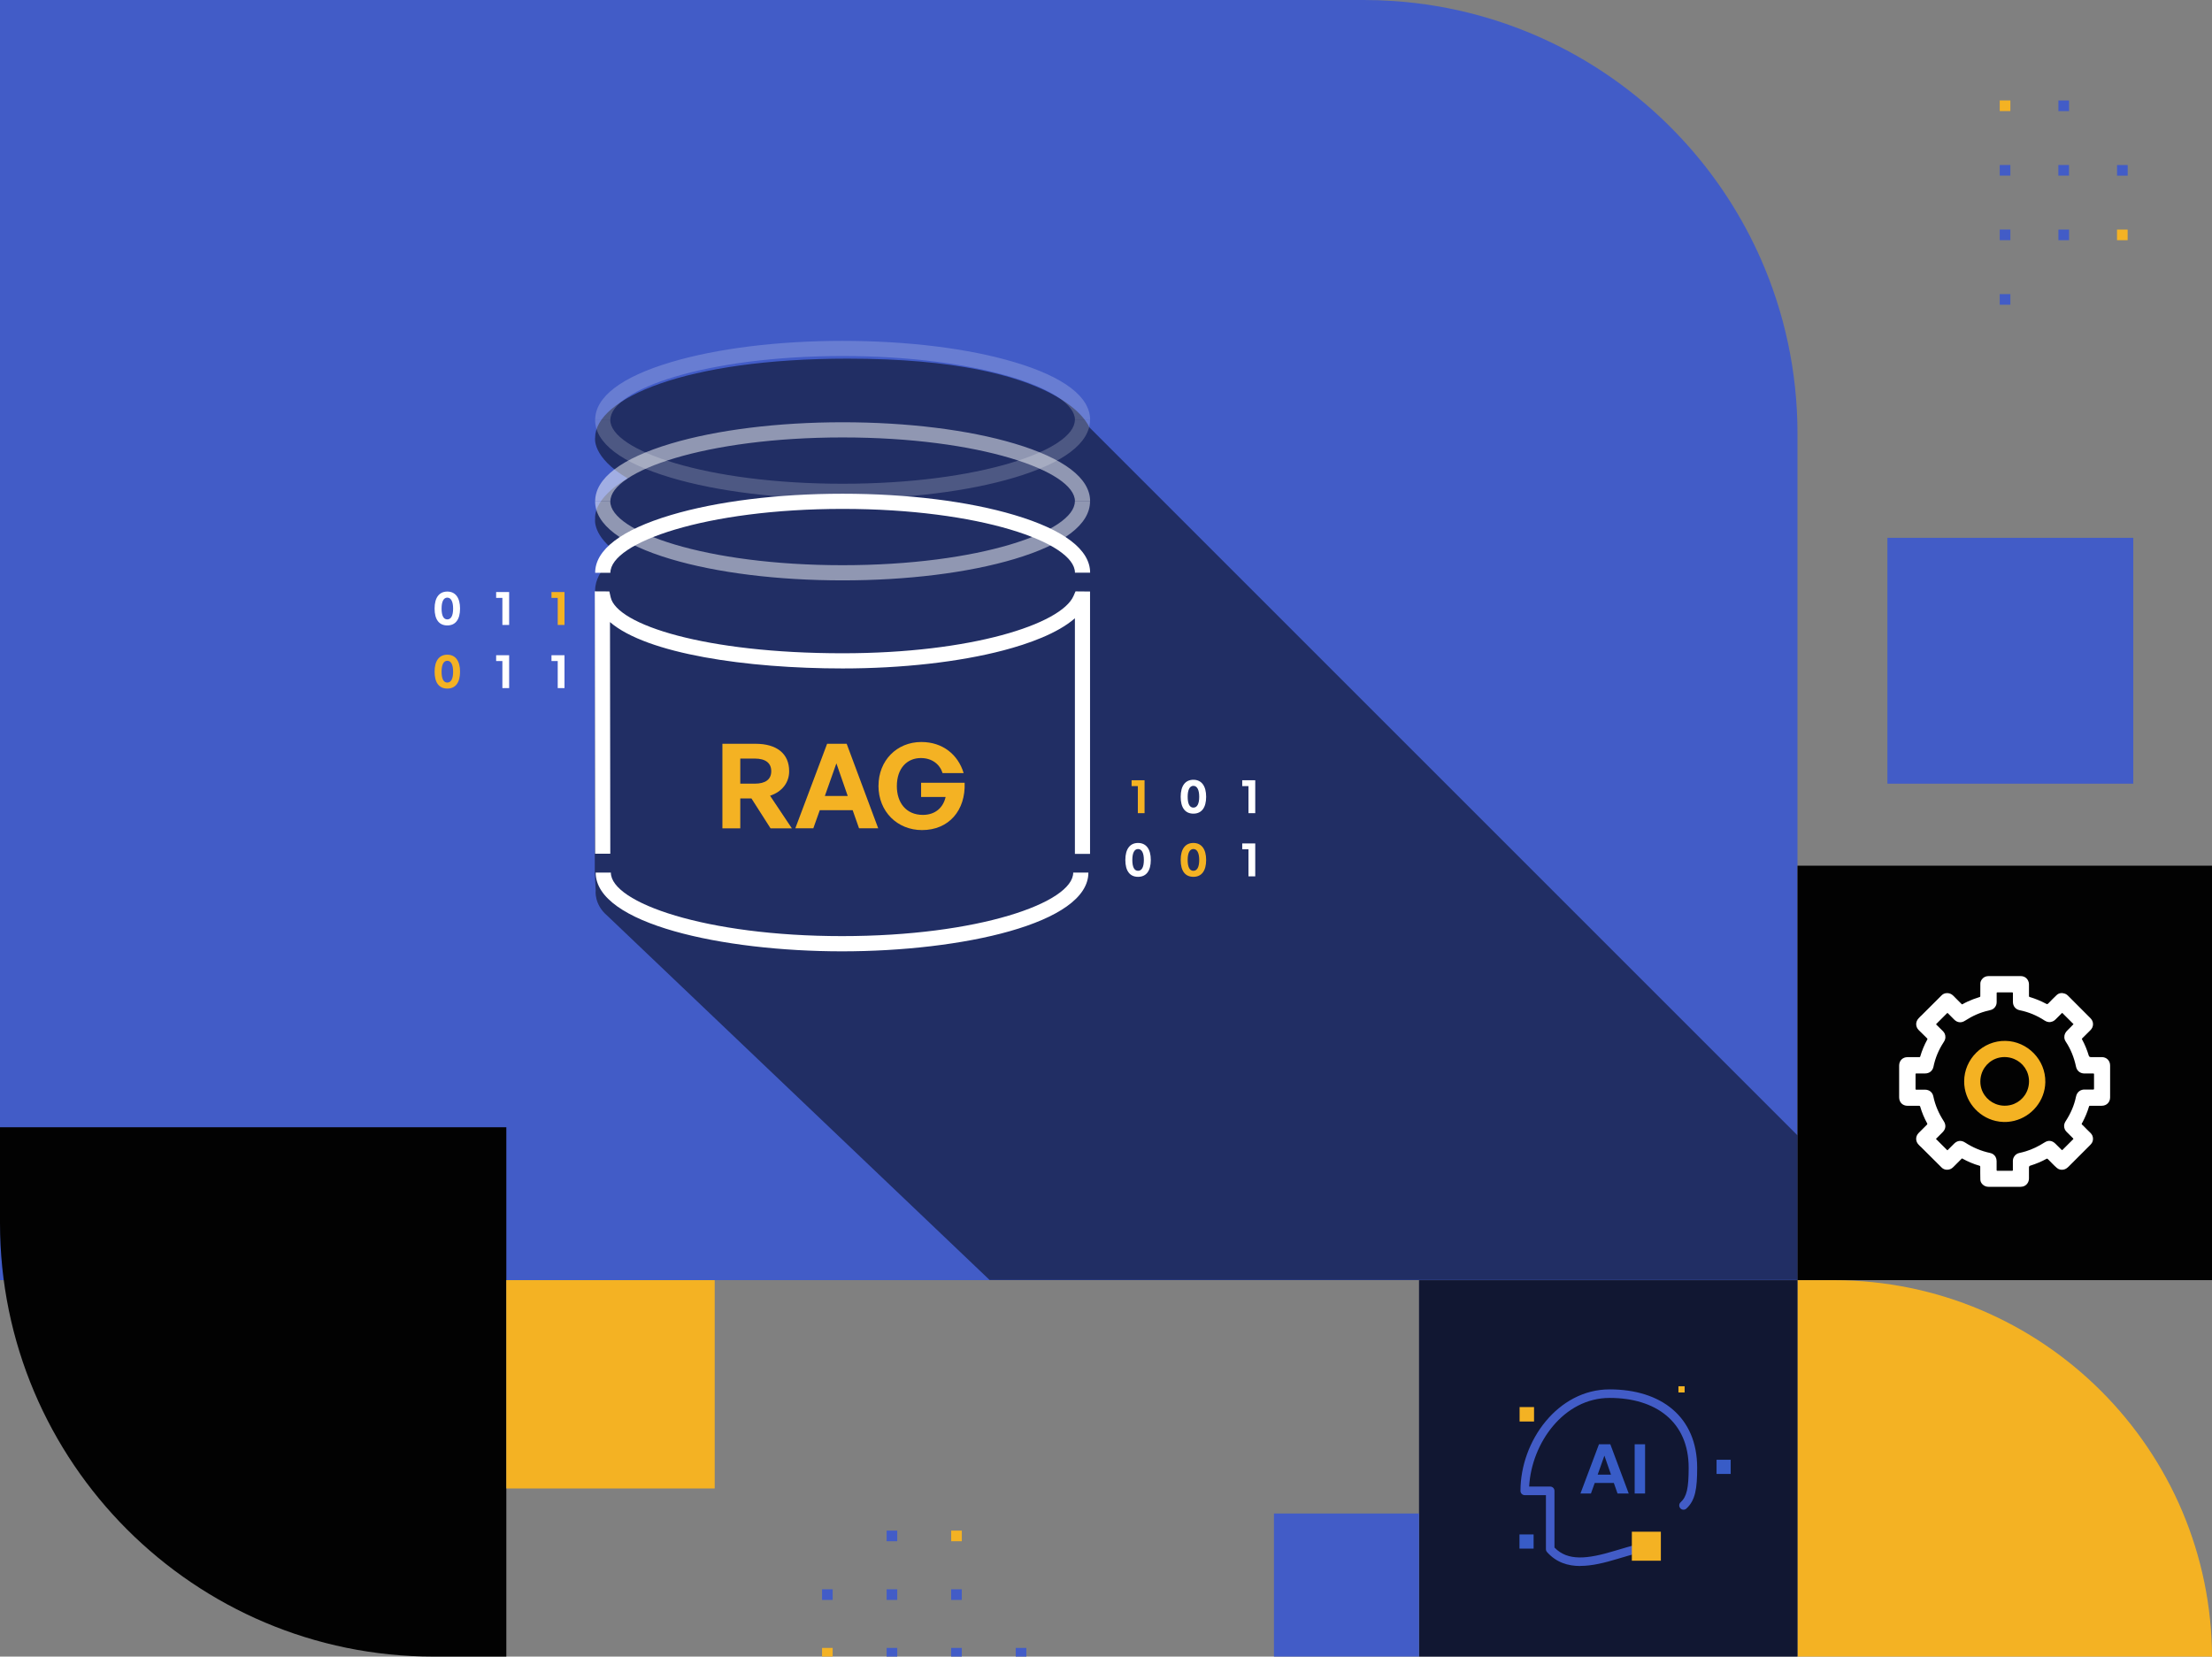 <?xml version="1.0" encoding="UTF-8"?><svg id="d" xmlns="http://www.w3.org/2000/svg" xmlns:xlink="http://www.w3.org/1999/xlink" viewBox="0 0 510 382"><rect x="0" y="0" width="510" height="382" fill="#808080" stroke="none"/><defs><clipPath id="e"><rect width="510" height="382" style="fill:none;"/></clipPath></defs><g style="clip-path:url(#e);"><path d="M0,295.19V0h314.43c2.29,0,4.55.08,6.8.23,27.1,1.82,51.23,14.43,68.15,33.58,6.78,7.67,12.39,16.38,16.58,25.87,5.44,12.33,8.47,25.97,8.47,40.32v195.19H0Z" style="fill:#425cc7;"/><path d="M140.01,211.15l88.15,84h186.26v-33.35L251.11,98.48s-5.59-15.78-55.67-15.78c-37.48,0-58.23,9.21-58.23,18.24,0,0-.81,4.46,7.49,9.37,0,0-7.76,4.13-7.49,9.4,0,0-.68,3.87,5.64,8.15,0,0-5.64,3.22-5.64,8.31l-.08,4.28v60.5l.21,4.36s-.43,3.22,2.67,5.84Z" style="fill:#212e64;"/><path d="M140.72,132.08h-3.5c0-5.3,6.03-9.9,17.45-13.31,10.62-3.17,24.69-4.92,39.61-4.92s28.99,1.74,39.61,4.91c11.42,3.4,17.45,8,17.45,13.3h-3.5c0-6.96-21.99-14.71-53.56-14.71s-53.55,7.76-53.55,14.73Z" style="fill:#fff;"/><path d="M140.72,115.6h-3.5c0-5.3,6.03-9.9,17.45-13.31,10.62-3.17,24.69-4.92,39.61-4.92s28.99,1.74,39.61,4.91c11.42,3.4,17.45,8,17.45,13.3h-3.5c0-6.96-21.99-14.71-53.56-14.71s-53.55,7.76-53.55,14.73Z" style="fill:#fff; opacity:.5;"/><path d="M194.27,133.83c-14.92,0-28.99-1.74-39.61-4.91-11.42-3.4-17.45-8-17.45-13.3h3.5c0,6.96,21.99,14.71,53.55,14.71s53.56-7.76,53.56-14.73h3.5c0,5.3-6.03,9.9-17.45,13.31-10.62,3.17-24.69,4.92-39.61,4.92Z" style="fill:#fff; opacity:.5;"/><path d="M140.72,96.83h-3.5c0-5.3,6.03-9.9,17.45-13.31,10.62-3.17,24.69-4.92,39.61-4.92s28.99,1.74,39.61,4.91c11.42,3.4,17.45,8,17.45,13.3h-3.5c0-6.96-21.99-14.71-53.56-14.71s-53.55,7.76-53.55,14.73Z" style="fill:#fff; opacity:.2;"/><path d="M194.27,115.05c-14.92,0-28.99-1.74-39.61-4.91-11.42-3.4-17.45-8-17.45-13.3h3.5c0,6.96,21.99,14.71,53.55,14.71s53.56-7.76,53.56-14.73h3.5c0,5.3-6.03,9.9-17.45,13.31-10.62,3.17-24.69,4.92-39.61,4.92Z" style="fill:#fff; opacity:.2;"/><path d="M194.14,219.37c-27.54,0-56.8-6.36-56.8-18.16h3.5c0,6.93,21.89,14.65,53.3,14.65s53.3-7.72,53.3-14.65h3.5c0,11.79-29.27,18.16-56.8,18.16Z" style="fill:#fff;"/><path d="M247.83,196.9v-54.33c-4.03,3.53-10.81,5.91-16.47,7.4-10.25,2.69-23.42,4.17-37.09,4.17-22.09,0-45.11-3.35-53.63-10.69l.07,53.41h-3.5s-.08-60.5-.08-60.5l3.36.02.31,1.36c1.44,6.34,21.83,12.9,53.47,12.9,29.7,0,50.39-6.72,53.24-13.21l.46-1.06,3.35.03v60.5s-3.5,0-3.5,0Z" style="fill:#fff;"/><polygon points="114.39 137.87 115.83 137.87 115.83 144.11 117.39 144.11 117.39 136.52 114.39 136.52 114.39 137.87" style="fill:#fff;"/><polygon points="127.15 137.87 128.59 137.87 128.59 144.11 130.15 144.11 130.15 136.52 127.15 136.52 127.15 137.87" style="fill:#f4b223;"/><path d="M103.13,136.41c-1.87,0-2.93,1.4-2.93,3.92s1.03,3.89,2.93,3.89,2.94-1.39,2.94-3.89-1.07-3.92-2.94-3.92ZM103.13,142.83c-.88,0-1.32-.88-1.32-2.5s.47-2.52,1.32-2.52,1.34.89,1.34,2.52-.47,2.5-1.34,2.5Z" style="fill:#fff;"/><polygon points="114.39 152.43 115.83 152.43 115.83 158.67 117.39 158.67 117.39 151.09 114.39 151.09 114.39 152.43" style="fill:#fff;"/><polygon points="127.15 152.43 128.59 152.43 128.59 158.67 130.15 158.67 130.15 151.09 127.15 151.09 127.15 152.43" style="fill:#fff;"/><path d="M103.13,150.97c-1.87,0-2.93,1.4-2.93,3.92s1.03,3.89,2.93,3.89,2.94-1.39,2.94-3.89-1.07-3.92-2.94-3.92ZM103.13,157.39c-.88,0-1.32-.88-1.32-2.5s.47-2.52,1.32-2.52,1.34.89,1.34,2.52-.47,2.5-1.34,2.5Z" style="fill:#f4b223;"/><polygon points="260.9 181.27 262.34 181.27 262.34 187.51 263.89 187.51 263.89 179.92 260.9 179.92 260.9 181.27" style="fill:#f4b223;"/><polygon points="286.41 181.27 287.85 181.27 287.85 187.51 289.41 187.51 289.41 179.92 286.41 179.92 286.41 181.27" style="fill:#fff;"/><path d="M275.15,179.81c-1.87,0-2.93,1.4-2.93,3.92s1.03,3.89,2.93,3.89,2.94-1.39,2.94-3.89-1.07-3.92-2.94-3.92ZM275.15,186.23c-.88,0-1.32-.88-1.32-2.5s.47-2.52,1.32-2.52,1.34.89,1.34,2.52-.47,2.5-1.34,2.5Z" style="fill:#fff;"/><polygon points="286.41 195.84 287.85 195.84 287.85 202.08 289.41 202.08 289.41 194.49 286.41 194.49 286.41 195.84" style="fill:#fff;"/><path d="M275.15,194.38c-1.87,0-2.93,1.4-2.93,3.92s1.03,3.89,2.93,3.89,2.94-1.39,2.94-3.89-1.07-3.92-2.94-3.92ZM275.15,200.8c-.88,0-1.32-.88-1.32-2.5s.47-2.52,1.32-2.52,1.34.89,1.34,2.52-.47,2.5-1.34,2.5Z" style="fill:#f4b223;"/><path d="M262.39,194.38c-1.87,0-2.93,1.4-2.93,3.92s1.03,3.89,2.93,3.89,2.94-1.39,2.94-3.89-1.07-3.92-2.94-3.92ZM262.39,200.8c-.88,0-1.32-.88-1.32-2.5s.47-2.52,1.32-2.52,1.34.89,1.34,2.52-.47,2.5-1.34,2.5Z" style="fill:#fff;"/><path d="M166.56,191v-19.49h7.63c4.91,0,7.76,2.28,7.76,6.33,0,2.63-1.63,4.72-4.4,5.65l5.02,7.52h-4.91l-4.4-6.89h-2.58v6.89h-4.13ZM170.68,180.71h3.31c2.5,0,3.83-.98,3.83-2.88s-1.33-2.91-3.83-2.91h-3.31v5.78Z" style="fill:#f4b223;"/><path d="M196.58,186.82h-7.57l-1.49,4.18h-4.15l7.33-19.49h4.51l7.27,19.49h-4.42l-1.47-4.18ZM190.18,183.54h5.27l-2.61-7.52-2.66,7.52Z" style="fill:#f4b223;"/><path d="M202.55,181.17c0-5.75,4.18-10.07,9.88-10.07,4.94,0,8.47,2.93,9.75,7.17h-4.86c-.6-1.98-2.39-3.47-5-3.47-3.15,0-5.54,2.31-5.54,6.49,0,3.75,2.09,6.62,6,6.62,2.88,0,4.7-1.71,5.24-4.13h-5.65v-3.28h10.04c.24,6.35-3.61,10.91-9.83,10.91-5.65,0-10.04-4.21-10.04-10.23Z" style="fill:#f4b223;"/><rect x="414.43" y="199.62" width="95.57" height="95.57" style="fill:#020202;"/><path d="M414.43,295.2h8.32c48.16,0,87.26,39.1,87.26,87.26h-95.57v-87.26h0Z" style="fill:#f4b223;"/><rect x="327.17" y="295.2" width="87.26" height="87.26" style="fill:#111732;"/><path d="M364.35,361.11c-2.86,0-5.54-.82-7.67-3.22-.16-.18-.25-.41-.25-.66,0-1.36,0-9.59,0-12.46h-4.89c-.54,0-.98-.44-.98-.99,0-11.53,8.64-23.4,20.55-23.4s20.19,6.34,20.19,18.07c0,4.74-.39,7.5-2.49,9.42-.4.37-1.02.34-1.39-.07-.36-.4-.34-1.03.07-1.39,1.4-1.28,1.85-3.21,1.85-7.96,0-10.64-7.63-16.1-18.22-16.1s-18.01,10.42-18.56,20.44h4.86c.54,0,.98.44.98.99,0,.11,0,10.48,0,13.07,3.07,3.18,7.59,2.66,13.85.77,1.79-.54,3.6-1.06,5.69-1.64.52-.14,1.06.16,1.21.69s-.16,1.07-.69,1.21c-2.08.57-3.87,1.09-5.64,1.62-2.76.83-5.69,1.59-8.46,1.59Z" style="fill:#425cc7;"/><rect x="376.24" y="353.2" width="6.69" height="6.69" style="fill:#f4b223;"/><rect x="350.36" y="324.46" width="3.33" height="3.33" style="fill:#f4b223;"/><rect x="386.98" y="319.66" width="1.43" height="1.43" style="fill:#f4b223;"/><rect x="350.33" y="353.83" width="3.26" height="3.27" style="fill:#385cc7;"/><rect x="395.77" y="336.61" width="3.26" height="3.27" style="fill:#385cc7;"/><path d="M372.09,341.96h-4.41l-.87,2.43h-2.42l4.27-11.35h2.62l4.24,11.35h-2.58l-.85-2.43ZM368.36,340.04h3.07l-1.52-4.38-1.55,4.38Z" style="fill:#385cc7;"/><path d="M376.89,344.39v-11.35h2.4v11.35h-2.4Z" style="fill:#385cc7;"/><path d="M484.59,243.76c-.84,0-1.68,0-2.53,0q-.36,0-.47-.34c-.39-1.3-.9-2.55-1.55-3.74-.06-.11-.05-.16.03-.24.63-.62,1.25-1.25,1.88-1.87.41-.4.63-.88.62-1.45-.01-.53-.24-.98-.62-1.36-1.73-1.73-3.45-3.46-5.18-5.19-.19-.19-.42-.35-.68-.44-.7-.24-1.37-.17-1.91.33-.63.58-1.22,1.21-1.82,1.82-.33.33-.33.33-.74.11-1.17-.62-2.39-1.11-3.66-1.49-.12-.04-.16-.08-.16-.21,0-.89,0-1.78,0-2.67,0-.17-.02-.35-.06-.51-.23-.88-.94-1.43-1.86-1.43-2.45,0-4.9,0-7.35,0-.62,0-1.15.2-1.54.7-.23.29-.39.62-.4.98-.02.98-.01,1.97-.01,2.95,0,.11-.03.16-.15.2-.49.15-.98.32-1.47.5-.86.33-1.69.7-2.49,1.16-.09.05-.13.03-.2-.04-.5-.51-1.01-1.02-1.52-1.52-.22-.22-.42-.46-.68-.64-.7-.51-1.75-.5-2.38.12-1.59,1.57-3.17,3.16-4.75,4.74-.04.04-.09.08-.14.12,0,0,0,0,0,0-.14.14-.27.29-.41.43-.79.8-.79,1.97,0,2.76.64.64,1.28,1.27,1.93,1.9.08.08.11.14.05.25-.7,1.25-1.24,2.57-1.64,3.94-.03.11-.08.14-.19.14-.91,0-1.82,0-2.73,0-1.14,0-1.94.81-1.94,1.95,0,2.44,0,4.87,0,7.31,0,1.16.8,1.96,1.95,1.96.87,0,1.75,0,2.62,0,.17,0,.25.05.29.21.39,1.34.93,2.62,1.6,3.84.07.12.06.19-.04.29-.65.64-1.29,1.28-1.93,1.93-.69.71-.76,1.73-.16,2.51.18.23.4.42.6.63h0s.01,0,.02,0c1.62,1.61,3.23,3.22,4.85,4.83.31.31.69.47,1.13.5.61.04,1.13-.18,1.56-.62.63-.63,1.26-1.26,1.89-1.89.04-.04.07-.13.18-.07.62.34,1.25.66,1.9.93.68.28,1.36.54,2.07.73.13.03.17.1.17.23,0,1-.01,1.99.02,2.99.01.43.23.82.54,1.11.37.35.83.53,1.36.53.54,0,1.07,0,1.61,0,1.43,0,2.86,0,4.3,0,.49,0,.99,0,1.48,0,.17,0,.33-.02.5-.06.87-.21,1.43-1.01,1.42-1.88,0-.84,0-1.68,0-2.52q0-.32.3-.42c1.3-.4,2.56-.92,3.75-1.58.11-.06.18-.06.28.04.71.68,1.35,1.42,2.1,2.06.45.39.98.5,1.56.39.46-.09.81-.36,1.14-.68,1.62-1.63,3.25-3.25,4.88-4.88.1-.1.18-.2.28-.3.68-.72.62-1.91-.09-2.58-.59-.56-1.15-1.14-1.72-1.72-.11-.11-.3-.22-.32-.35-.02-.12.13-.28.2-.42.61-1.16,1.12-2.37,1.49-3.63.03-.11.07-.16.21-.16.9,0,1.81,0,2.71,0,1.13,0,1.94-.81,1.94-1.93,0-2.45,0-4.9,0-7.35,0-1.13-.81-1.94-1.94-1.94ZM482.79,251.08c0,.13-.03.17-.16.16-.64,0-1.29.02-1.93,0-.95-.04-1.83.5-2.06,1.66-.41,1.99-1.21,3.81-2.3,5.51-.24.37-.43.74-.44,1.19,0,.55.19,1.01.57,1.39.5.5,1,1.01,1.51,1.51.09.09.08.13,0,.21-.81.81-1.63,1.62-2.43,2.43-.1.1-.14.08-.23,0-.47-.48-.96-.95-1.43-1.42-.75-.74-1.61-.85-2.5-.28-1.35.86-2.77,1.57-4.31,2.04-.51.16-1.03.28-1.55.4-.47.11-.86.39-1.11.77-.2.3-.33.65-.33,1.03,0,.71,0,1.42,0,2.13,0,.11-.02.16-.15.16-1.15,0-2.29,0-3.44,0-.14,0-.16-.05-.16-.17,0-.69,0-1.37,0-2.06,0-.34-.08-.66-.22-.93-.25-.48-.7-.83-1.29-.95-2.08-.44-3.99-1.26-5.77-2.41-.88-.57-1.78-.47-2.52.27-.49.48-.97.97-1.45,1.45-.05.05-.08.11-.17.02-.85-.86-1.71-1.71-2.57-2.57.52-.52,1.03-1.03,1.54-1.54.74-.74.84-1.65.27-2.54-1.15-1.77-1.98-3.66-2.41-5.73-.19-.95-.95-1.54-1.92-1.54-.67,0-1.35,0-2.02,0-.13,0-.16-.03-.16-.16,0-1.14,0-2.28,0-3.42,0-.13.03-.16.16-.16.67,0,1.35,0,2.02,0,1.02,0,1.76-.6,1.96-1.59.41-2.01,1.2-3.87,2.32-5.59.23-.35.41-.71.42-1.14.02-.59-.19-1.08-.61-1.48-.49-.47-.96-.96-1.45-1.43-.09-.08-.11-.13,0-.22.82-.81,1.63-1.62,2.43-2.43.08-.08.12-.09.21,0,.48.49.97.97,1.45,1.46.72.72,1.64.82,2.49.26,1.69-1.09,3.49-1.92,5.46-2.35.43-.1.86-.2,1.2-.51.41-.37.63-.83.64-1.38.01-.71,0-1.42,0-2.13,0-.11.02-.16.15-.16,1.15,0,2.29,0,3.44,0,.14,0,.16.05.16.17,0,.67,0,1.35,0,2.02,0,.97.61,1.73,1.55,1.92,2.08.42,4,1.22,5.77,2.39.58.38,1.2.46,1.85.19.25-.1.45-.26.64-.44.48-.49.97-.97,1.45-1.45.06-.06.09-.1.17-.02.84.85,1.69,1.69,2.54,2.54,0,0,.01.02,0,0-.46.47-.91.96-1.38,1.41-.47.45-.76.96-.74,1.63.01.36.13.69.33.99,1.17,1.77,1.93,3.71,2.37,5.79.2.95.95,1.55,1.91,1.56.69,0,1.38,0,2.08,0,.13,0,.16.03.16.16,0,1.14,0,2.28,0,3.42Z" style="fill:#fff;"/><path d="M462.41,240.02c-5.25-.11-9.57,4.22-9.55,9.36-.01,4.4,3.13,8.14,7.25,9.1.61.14,1.25.23,1.9.24.83.02,1.63-.09,2.4-.27,4.07-1,7.08-4.66,7.16-8.89.1-5.22-4.15-9.44-9.16-9.54ZM464.4,254.54c-.67.28-1.41.43-2.19.43-.75,0-1.46-.15-2.11-.41-2.06-.83-3.51-2.82-3.51-5.15,0-2.41,1.44-4.43,3.49-5.26.64-.26,1.35-.4,2.09-.4.78,0,1.53.16,2.2.44,2.03.84,3.44,2.82,3.44,5.15,0,2.37-1.4,4.36-3.42,5.2Z" style="fill:#f4b223;"/><path d="M0,259.94h116.74v122.06h-16.74c-55.19,0-100-44.81-100-100v-22.06h0Z" style="fill:#020202;"/><rect x="435.16" y="124.02" width="56.69" height="56.69" style="fill:#425cc7;"/><rect x="116.74" y="295.19" width="48.04" height="48.04" style="fill:#f4b223;"/><rect x="293.72" y="349.01" width="33.45" height="33.45" style="fill:#425cc7;"/><rect x="461.05" y="23.16" width="2.45" height="2.45" transform="translate(486.67 -437.89) rotate(90)" style="fill:#f4b223;"/><rect x="461.05" y="67.82" width="2.45" height="2.45" transform="translate(531.33 -393.23) rotate(90)" style="fill:#425cc7;"/><rect x="461.05" y="38.05" width="2.45" height="2.45" transform="translate(501.56 -423) rotate(90)" style="fill:#425cc7;"/><rect x="461.05" y="52.93" width="2.45" height="2.45" transform="translate(516.44 -408.12) rotate(90)" style="fill:#425cc7;"/><rect x="474.58" y="23.16" width="2.45" height="2.45" transform="translate(500.2 -451.41) rotate(90)" style="fill:#425cc7;"/><rect x="474.58" y="38.05" width="2.45" height="2.45" transform="translate(515.08 -436.53) rotate(90)" style="fill:#425cc7;"/><rect x="474.58" y="52.93" width="2.45" height="2.45" transform="translate(529.97 -421.64) rotate(90)" style="fill:#425cc7;"/><rect x="488.1" y="38.05" width="2.45" height="2.45" transform="translate(450.06 528.61) rotate(-90)" style="fill:#425cc7;"/><rect x="488.1" y="52.93" width="2.45" height="2.45" transform="translate(435.17 543.49) rotate(-90)" style="fill:#f4b223;"/><rect x="189.53" y="380" width="2.45" height="2.45" style="fill:#f4b223;"/><rect x="234.19" y="380" width="2.45" height="2.45" style="fill:#425cc7;"/><rect x="204.42" y="380" width="2.45" height="2.45" style="fill:#425cc7;"/><rect x="219.3" y="380" width="2.45" height="2.45" style="fill:#425cc7;"/><rect x="189.53" y="366.48" width="2.45" height="2.45" style="fill:#425cc7;"/><rect x="204.42" y="366.48" width="2.45" height="2.45" style="fill:#425cc7;"/><rect x="219.3" y="366.48" width="2.45" height="2.45" style="fill:#425cc7;"/><rect x="204.42" y="352.95" width="2.45" height="2.45" transform="translate(411.29 708.35) rotate(180)" style="fill:#425cc7;"/><rect x="219.3" y="352.95" width="2.45" height="2.45" transform="translate(441.06 708.35) rotate(180)" style="fill:#f4b223;"/></g></svg>